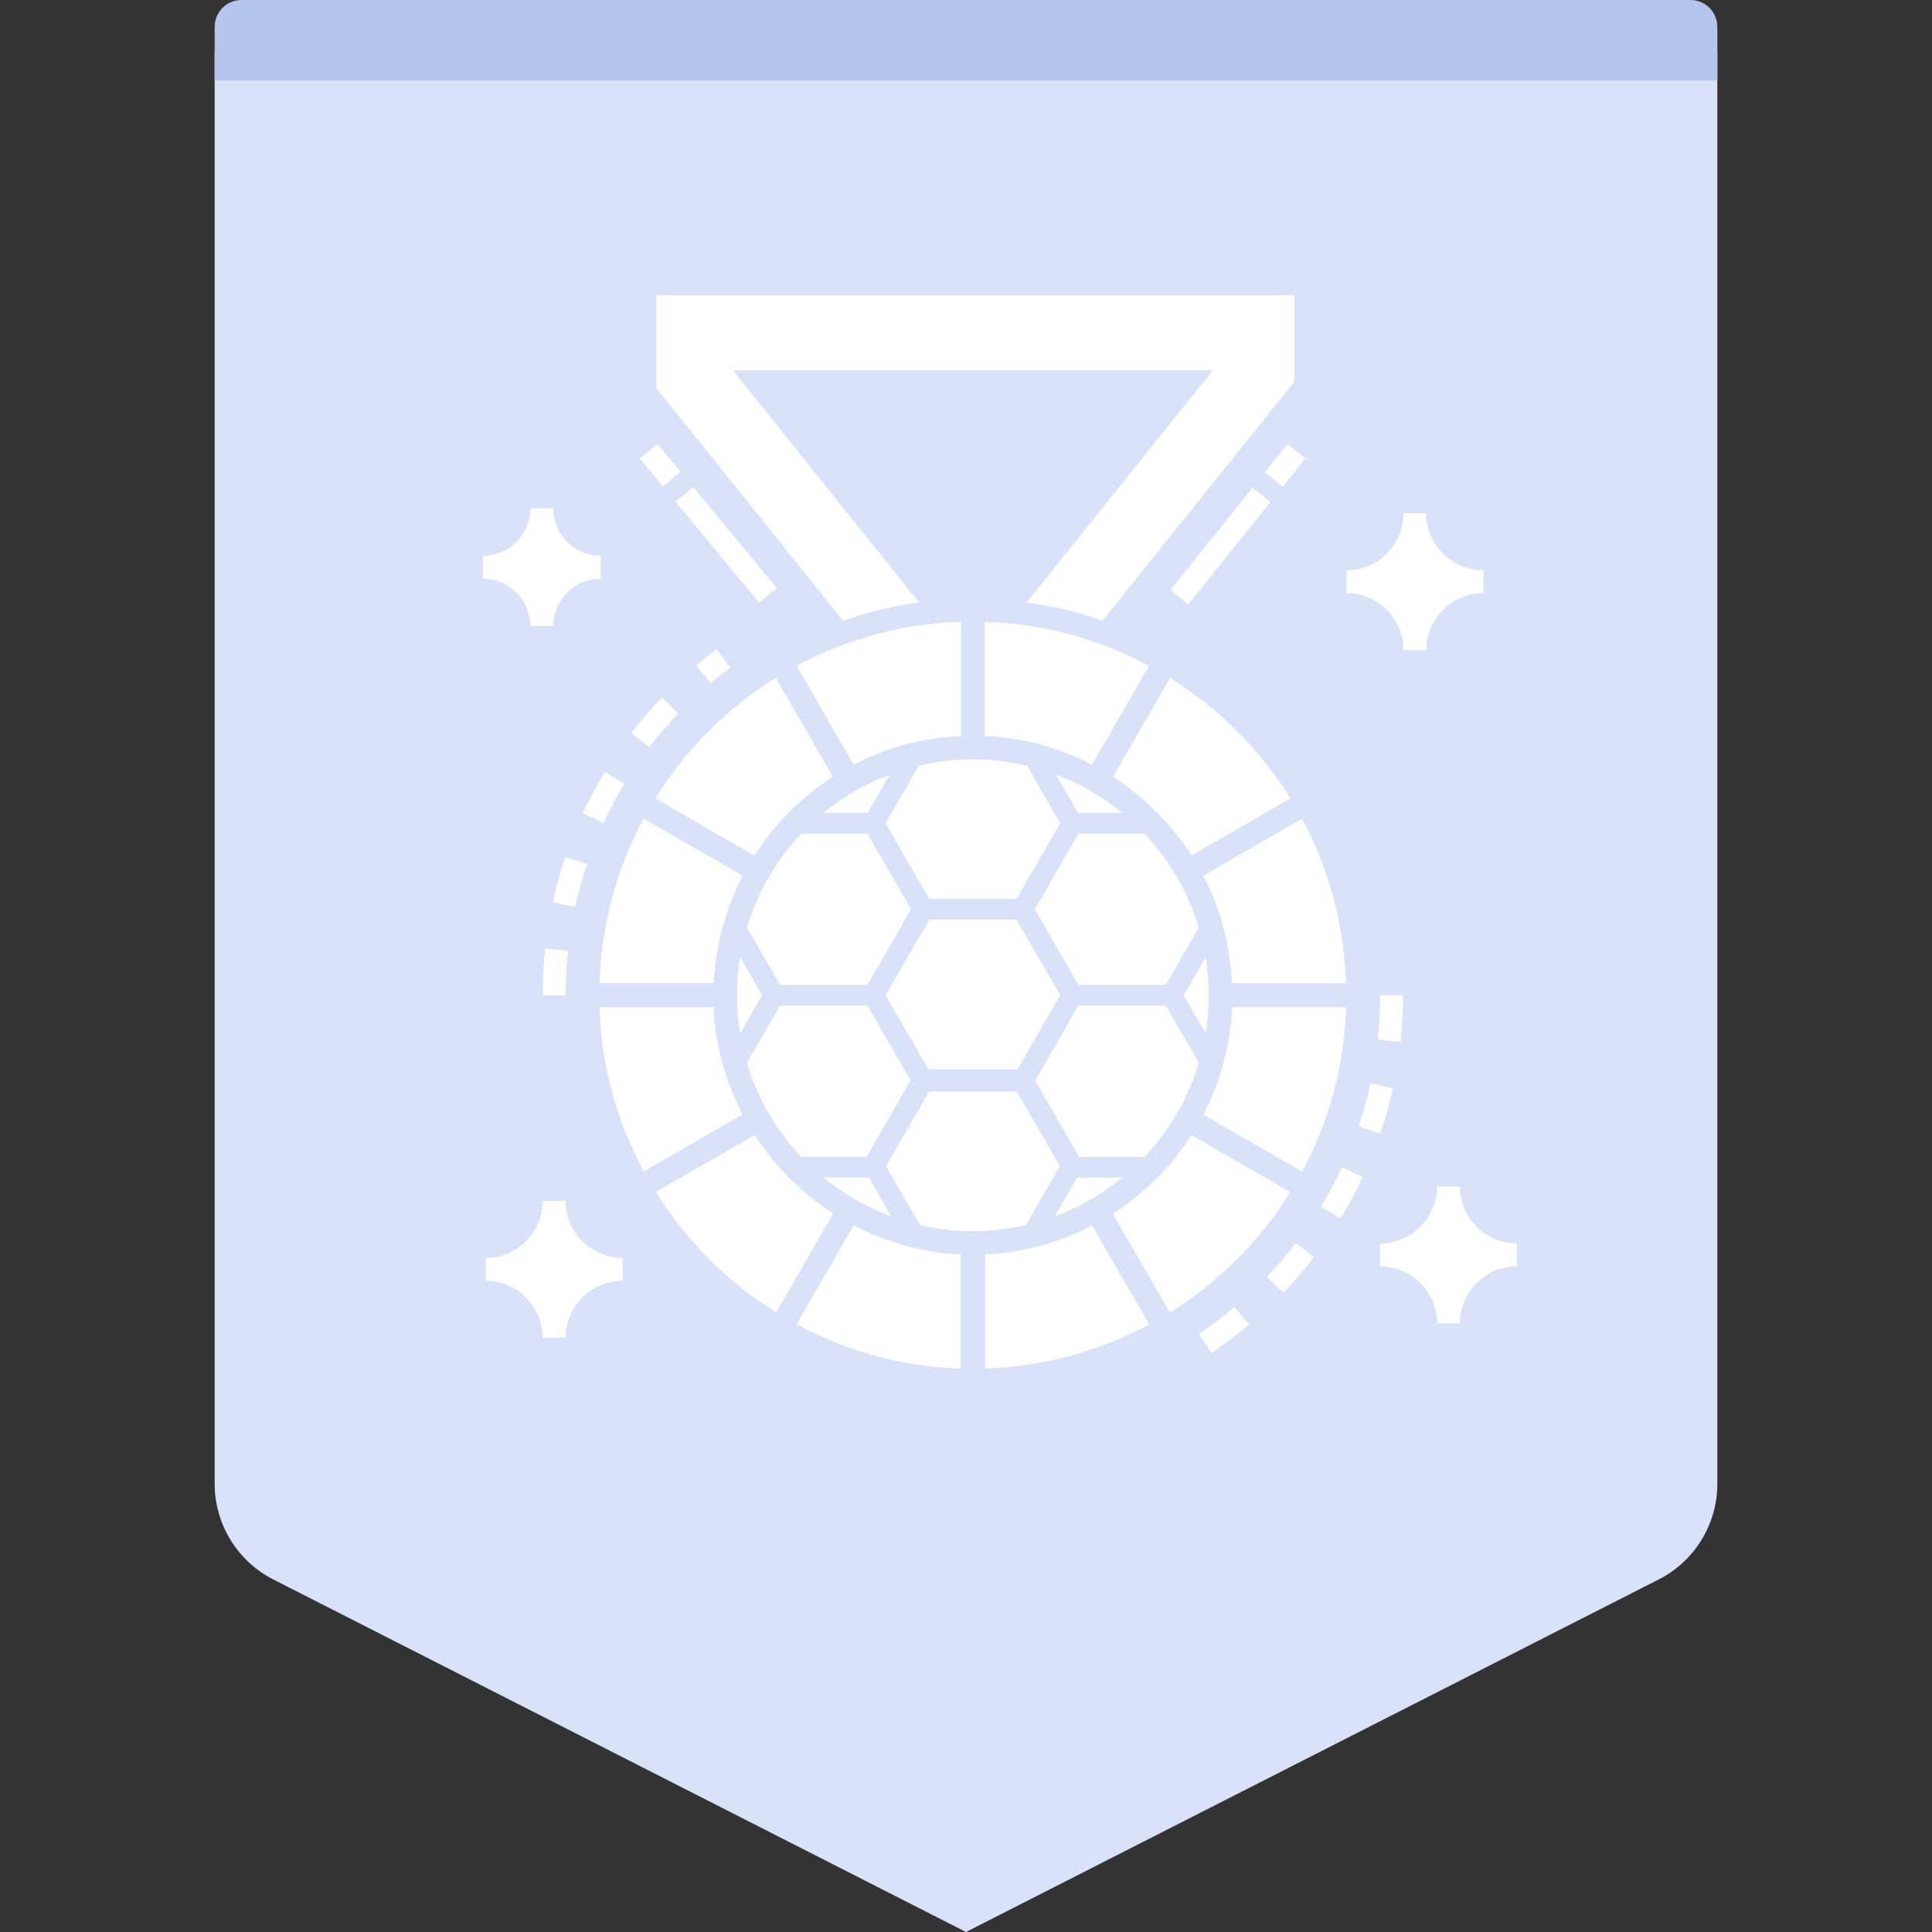 <svg width="72" height="72" viewBox="0 0 72 72" fill="none" xmlns="http://www.w3.org/2000/svg">
<rect x="0" y="0" width="72" height="72" fill="#333333" stroke="none"/>
<path fill-rule="evenodd" clip-rule="evenodd" d="M10 0H62C63.105 0 64 0.895 64 2V55.297C64 56.802 63.155 58.18 61.814 58.862L36 72L10.186 58.862C8.845 58.18 8 56.802 8 55.297V2C8 0.895 8.895 0 10 0Z" fill="#D9E2F9"/>
<path fill-rule="evenodd" clip-rule="evenodd" d="M9 0H63C63.552 0 64 0.448 64 1V3H8V1C8 0.448 8.448 0 9 0Z" fill="#B5C5EB"/>
<path d="M40.702 45.677L42.828 49.359C40.997 50.342 38.922 50.928 36.715 51V46.746C38.148 46.679 39.498 46.3 40.702 45.677ZM31.813 45.666C32.955 46.261 34.222 46.643 35.566 46.735C35.644 46.741 35.721 46.742 35.799 46.745V50.998C35.621 50.992 35.443 50.987 35.264 50.975C33.261 50.836 31.372 50.262 29.686 49.351L31.813 45.666ZM46.004 48.715L46.551 49.367C46.106 49.741 45.636 50.094 45.154 50.417L44.68 49.71C45.136 49.404 45.582 49.069 46.004 48.715ZM21.077 44.756C21.077 45.927 22.031 46.88 23.201 46.88V47.731C22.031 47.731 21.077 48.685 21.077 49.855H20.226C20.226 48.685 19.273 47.731 18.102 47.731V46.88C19.273 46.88 20.226 45.927 20.226 44.756H21.077ZM54.405 44.216C54.405 45.386 55.358 46.34 56.529 46.34V47.191C55.358 47.191 54.405 48.144 54.405 49.315H53.553C53.553 48.144 52.6 47.191 51.43 47.191V46.34C52.6 46.34 53.553 45.386 53.553 44.216H54.405ZM44.405 42.303L48.085 44.427C46.954 46.246 45.417 47.785 43.599 48.916L41.471 45.232C42.648 44.478 43.651 43.478 44.405 42.303ZM28.126 42.3C28.884 43.467 29.88 44.467 31.05 45.224L28.922 48.91C27.113 47.778 25.576 46.237 24.44 44.424L28.126 42.3ZM48.292 46.329L48.967 46.848C48.612 47.309 48.228 47.755 47.827 48.173L47.213 47.584C47.593 47.187 47.956 46.765 48.292 46.329ZM37.896 40.681L39.497 43.459L38.233 45.653C37.598 45.802 36.936 45.882 36.255 45.882C35.712 45.882 35.182 45.831 34.668 45.735L34.285 45.654L33.02 43.466L34.622 40.681H37.896ZM50.012 43.505L50.783 43.867C50.536 44.394 50.258 44.912 49.956 45.407L49.229 44.964C49.515 44.495 49.778 44.004 50.012 43.505ZM32.383 43.886L33.209 45.33C32.403 45.031 31.652 44.618 30.977 44.11L30.692 43.886H32.383ZM41.82 43.886C41.17 44.42 40.442 44.862 39.655 45.193L39.313 45.328L40.144 43.886H41.82ZM50.166 37.535C50.097 39.747 49.512 41.827 48.526 43.663L44.846 41.538C45.474 40.33 45.853 38.974 45.919 37.535H50.166ZM26.598 37.537C26.602 37.601 26.598 37.661 26.602 37.725C26.687 39.087 27.066 40.376 27.671 41.53L23.993 43.654C23.069 41.947 22.495 40.032 22.363 38.005C22.354 37.848 22.346 37.695 22.341 37.537H26.598ZM32.327 37.475L33.934 40.26L32.299 43.113H29.859C29.011 42.212 28.351 41.135 27.942 39.94L27.837 39.612L29.073 37.475H32.327ZM43.446 37.475L44.674 39.602C44.315 40.821 43.696 41.929 42.879 42.862L42.651 43.113H40.214L38.578 40.274L40.191 37.475H43.446ZM51.078 40.377L51.909 40.561C51.783 41.13 51.624 41.696 51.437 42.245L50.631 41.97C50.808 41.451 50.959 40.915 51.078 40.377ZM37.885 34.274L39.51 37.09L37.919 39.847H34.595L33.004 37.09L34.63 34.274H37.885ZM52.287 37.09C52.287 37.672 52.256 38.259 52.193 38.835L51.347 38.743C51.406 38.198 51.436 37.642 51.436 37.09H52.287ZM27.583 35.672L28.402 37.088L27.582 38.508C27.506 38.046 27.463 37.572 27.463 37.09C27.463 36.607 27.507 36.134 27.583 35.672ZM44.93 35.681C45.005 36.141 45.047 36.61 45.047 37.09C45.047 37.451 45.023 37.804 44.979 38.152L44.929 38.497L44.115 37.089L44.93 35.681ZM20.32 35.344L21.167 35.436C21.108 35.981 21.078 36.538 21.078 37.09H20.227C20.227 36.507 20.258 35.92 20.32 35.344ZM32.327 31.068L33.952 33.887L32.327 36.702H29.072L27.839 34.568C28.199 33.355 28.816 32.25 29.632 31.318L29.859 31.068H32.327ZM42.651 31.068C43.503 31.969 44.163 33.051 44.571 34.247L44.675 34.576L43.446 36.702H40.191L38.566 33.887L40.191 31.068H42.651ZM48.523 30.51C49.51 32.346 50.09 34.429 50.16 36.642H45.912C45.846 35.202 45.473 33.843 44.845 32.634L48.523 30.51ZM23.987 30.507L27.676 32.636C27.048 33.844 26.667 35.199 26.6 36.637H22.343C22.414 34.425 23 32.342 23.987 30.507ZM21.069 31.935L21.876 32.207C21.7 32.728 21.551 33.264 21.433 33.802L20.602 33.62C20.726 33.052 20.884 32.485 21.069 31.935ZM36.255 28.298C36.812 28.298 37.354 28.351 37.88 28.451L38.272 28.535L39.509 30.681L37.885 33.499H34.63L33.005 30.681L34.242 28.535C34.889 28.381 35.563 28.298 36.255 28.298ZM28.91 25.262L31.037 28.947C29.861 29.702 28.864 30.706 28.111 31.884L24.423 29.754C25.554 27.934 27.091 26.393 28.91 25.262ZM43.603 25.268C45.421 26.399 46.959 27.935 48.089 29.753L44.406 31.88C43.653 30.704 42.651 29.706 41.477 28.951L43.603 25.268ZM22.54 28.768L23.268 29.209C22.983 29.68 22.721 30.171 22.49 30.669L21.718 30.311C21.962 29.784 22.239 29.265 22.54 28.768ZM39.356 28.868C40.148 29.166 40.883 29.574 41.544 30.075L41.823 30.295H40.179L39.356 28.868ZM33.158 28.868L32.335 30.295H30.689C31.422 29.692 32.253 29.208 33.158 28.868ZM36.699 23.177C37.012 23.185 37.324 23.2 37.63 23.232C38.631 23.329 39.601 23.534 40.525 23.836C41.325 24.093 42.089 24.428 42.818 24.819L40.696 28.495C40.225 28.252 39.734 28.044 39.222 27.88C38.58 27.671 37.907 27.531 37.213 27.462C37.043 27.444 36.872 27.433 36.699 27.425V23.177ZM35.814 23.177V27.425C35.641 27.433 35.469 27.444 35.298 27.462C34.604 27.531 33.932 27.671 33.289 27.88C32.777 28.044 32.284 28.25 31.813 28.494L29.689 24.814C30.419 24.423 31.186 24.093 31.986 23.836C32.91 23.534 33.876 23.329 34.881 23.232C35.186 23.2 35.499 23.185 35.814 23.177ZM24.663 25.997L25.279 26.586C24.898 26.983 24.535 27.406 24.201 27.842L23.525 27.324C23.878 26.864 24.261 26.417 24.663 25.997ZM26.709 24.197L27.215 24.882C26.967 25.065 26.722 25.258 26.486 25.455L25.939 24.803C26.188 24.594 26.447 24.39 26.709 24.197ZM53.153 19.128C53.154 20.299 54.107 21.252 55.282 21.252V22.104C54.107 22.104 53.153 23.057 53.153 24.228H52.302C52.302 23.057 51.353 22.104 50.178 22.104V21.252C51.353 21.252 52.302 20.299 52.302 19.128H53.153ZM20.618 18.945C20.618 19.92 21.409 20.712 22.384 20.712V21.563C21.409 21.563 20.618 22.359 20.618 23.329H19.766C19.766 22.359 18.975 21.563 18 21.563V20.712C18.975 20.712 19.766 19.92 19.766 18.945H20.618ZM48.24 11V14.218L41.089 23.131C40.218 22.828 39.351 22.601 38.257 22.453L45.203 13.797H27.307L34.253 22.452C33.158 22.601 32.302 22.826 31.421 23.131L24.455 14.454V11H48.24ZM46.675 18.177L47.339 18.71L44.279 22.525L43.615 21.992L46.675 18.177ZM25.831 18.152L28.951 21.918L28.296 22.461L25.176 18.695L25.831 18.152ZM47.98 16.551L48.644 17.084L47.801 18.134L47.137 17.601L47.98 16.551ZM24.501 16.545L25.36 17.583L24.705 18.126L23.845 17.089L24.501 16.545Z" fill="white"/>
</svg>
